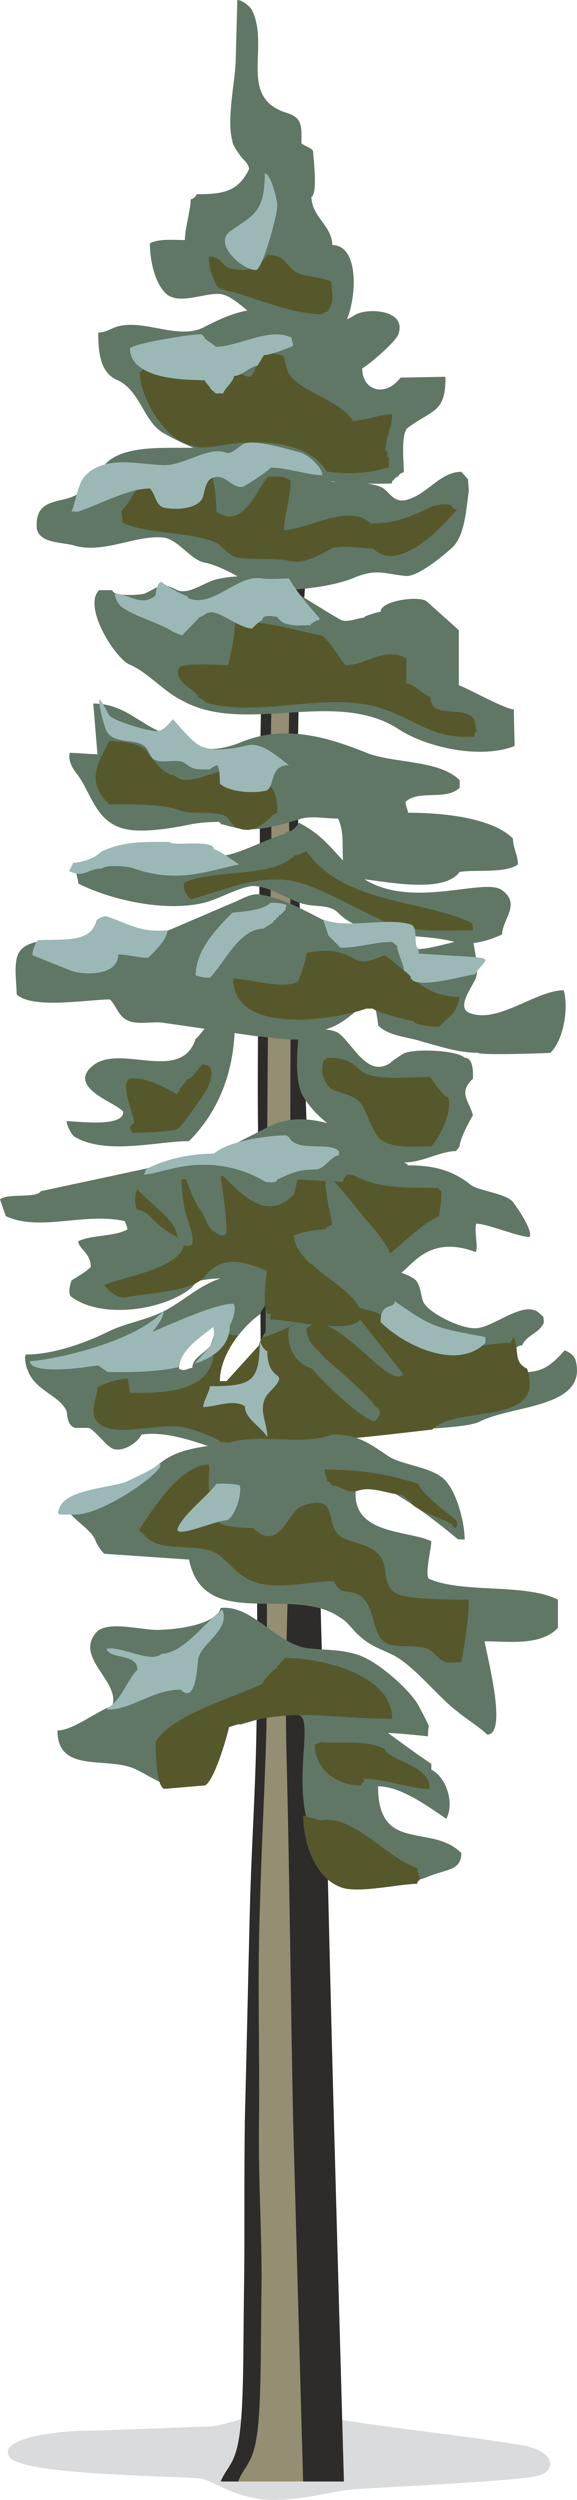 <svg xmlns="http://www.w3.org/2000/svg" width="66.519" height="287.911" viewBox="0 0 49.889 215.933"><path d="M294.326 521.529s-3.024 1.008-3.888 1.008c-.864 0-9.072.36-10.728.36-1.728 0-7.632.504-6.624 2.232 1.008 1.728 15.768 1.656 16.776 1.944 1.008.288 2.88 1.656 5.688 1.8 2.664.072 5.04-.648 6.912-.864 1.8-.216 15.192-.72 16.632-1.296 1.44-.648.936-2.16-1.872-2.592-6.264-1.008-12.6-1.584-18.864-2.736-1.296.072-2.664.072-4.032.144z" style="fill:#d9dbdc" transform="translate(-272.294 -312.945)"/><path d="M291.374 527.289h10.656c-.288-10.368-.576-20.664-.864-31.176-.288-10.512-.504-20.304-.792-31.824-.36-11.52-.648-24.48-1.008-37.224-.36-12.672-1.08-29.592-1.224-39.24-.216-9.576 0-14.4.072-18.36.072-3.96.216-2.664.432-5.472.144-2.808.288-7.992.288-11.376.072-7.2-3.456-14.04-2.016-21.168-.36.216-.72.36-1.08.504-1.728 7.416 2.736 14.184 1.296 21.6-.216.936-.288 2.16-.648 4.176-.288 2.088-.504 5.76-.72 8.064-.288 2.304-.648 2.088-.792 5.688-.216 3.528-.216 11.16-.216 15.696-.072 4.536-.072 7.56-.144 11.592 0 4.032-.072 7.488 0 12.672 0 5.184.216 12.672.216 18.36 0 5.688-.216 10.368-.288 15.768-.072 5.328.072 11.088-.072 16.488-.072 5.4-.432 10.224-.576 15.912-.144 5.688-.288 12.672-.432 18.144-.072 5.472 0 10.152-.072 14.688-.072 4.464 0 9.504-.36 12.24-.36 2.808-1.08 2.88-1.656 4.248z" style="fill:#2d2c2b" transform="translate(-272.294 -312.945)"/><path d="M292.886 527.289h5.616c-.288-10.368-.576-20.664-.864-31.176-.216-10.512-.288-20.304-.576-31.824-.288-11.52.792-24.48.504-37.224-.36-12.672 0-29.952-.216-39.528-.216-9.648 0-15.12 0-16.488-.072-1.368.072-2.736.216-5.544.216-1.296-.648-1.08-.936 1.008-.288 2.304-.648 2.016-.792 5.616-.216 3.528-.072 10.584-.072 15.12-.072 4.536-.288 7.488-.288 11.52 0 4.032-.072 7.488-.072 12.672.072 5.184.288 12.672.288 18.36 0 5.688-.288 10.368-.288 15.768-.072 5.328 0 11.088-.072 16.488-.144 5.4-.432 10.224-.576 15.912-.216 5.688 0 12.672-.072 18.144-.072 5.472.288 10.152.216 14.688-.072 4.464 0 9.504-.36 12.24-.36 2.808-1.152 2.88-1.656 4.248z" style="fill:#948e72" transform="translate(-272.294 -312.945)"/><path d="M293.822 339.873c-.648-.504-1.584-1.368-2.376-1.512-1.368-.216-3.672 1.008-4.824-.072-1.008-1.008-1.368-2.952-1.368-4.32.72-.432 2.16-.288 3.024-.288 0-1.008.504-2.592.504-3.528.216 0 .504-.288.504-.432 2.304 0 3.6-.216 4.536-2.16 0-.504-.576-.864-.792-1.224-.144-.216-.648-.864-.648-1.224-.504-1.872.216-4.968.288-6.84l.144-5.328c.432 0 1.008.504 1.224.792 1.656 3.168-1.224 7.56 2.952 8.928 1.512.432 1.368 1.224 1.368 2.664.216.216 1.008.432 1.008.72 0 .216.432 3.672-.144 3.888 0 1.728 1.8 2.52 1.8 4.176 2.808 0 1.944 6.552.576 7.416-.432.36-1.656.216-2.232.216-.432-.432-1.44-.864-1.872-1.368-1.008 0-3.096-.216-3.672-.504z" style="fill:#607765" transform="translate(-272.294 -312.945)"/><path d="M291.014 337.569c-.36-.648-.648-1.512-.648-2.304l.072-.144c1.008 0 1.152.936 1.8 1.008 1.584.36 2.232 0 3.168-1.152 1.368 0 1.44.576 2.304 1.368.792.576 2.304.432 3.24.936 0 1.08.36 1.584-.36 2.592a.792.792 0 0 0-.432.216c-2.448 0-5.328-1.224-7.776-1.944-.216 0-.576-.072-.72-.216-.072 0-.648-.072-.648-.36z" style="fill:#56582b" transform="translate(-272.294 -312.945)"/><path d="M294.398 336.273c-1.152 0-3.744-2.304-2.16-3.384 1.944-1.368 2.952-1.584 2.952-4.968.504 0 1.08 2.232 1.08 2.808 0 .792-1.296 5.616-1.872 5.544z" style="fill:#9bb8b6" transform="translate(-272.294 -312.945)"/><path d="M306.206 354.705c-6.264.216-14.184-1.224-19.728-4.32-1.8-1.008-2.016-3.672-4.032-4.608-1.584-.648-1.656-2.664-1.656-4.104.576 0 1.152-.36 1.584-.504 2.376-.72 5.4 1.224 7.632 0 3.024-1.584 5.616-2.304 8.568-.288 1.8 0 3.096.144 4.392-.72 1.008-.648 4.392-.504 3.816 1.512-.072.648-2.448 2.664-3.168 3.096 0 1.944 2.016 2.52 3.312.792l3.816-.072.072.072c0 3.024-1.08 2.736-3.24 4.32-.648.432-.36 3.096-.36 3.816l-.072.072c-.144 0-.432.216-.432.36-.288 0-.36.36-.504.36 0 .072-.072.216 0 .216z" style="fill:#607765" transform="translate(-272.294 -312.945)"/><path d="M305.774 353.337c-2.664.864-6.408.576-8.712-.936-2.376-1.44-6.84.144-9.432-1.512-1.584-1.008-3.24-3.816-3.24-5.76 2.376-2.376 5.4 3.024 7.2-.576.864 0 1.44.936 2.376.936.504-.576.504-1.152.504-1.944.144 0 .36-.216.504-.36l1.8.504c.216.432.288 1.224.504 1.584 1.296 1.656 4.032 2.088 5.472 3.888v.144c1.008 0 2.376-.576 3.456-.576 0 1.008-.576 2.016-.576 3.168.288 0 .144.432.144.504h.144v.936z" style="fill:#56582b" transform="translate(-272.294 -312.945)"/><path d="M312.83 355.353c-.216 1.368-.288 3.6-1.296 4.752-.504.504-3.024 2.664-4.104 2.592-1.872-.144-2.52-.72-4.68.216-2.232.864-5.688 1.08-8.136 1.08-.936-.936-3.384-2.232-4.608-2.448-1.224-.216-2.232-1.944-3.528-2.16-2.304-.288-5.112 1.368-7.632.72-1.008-.36-3.384-.144-3.384-1.728-.072-2.592 2.376-1.872 3.6-2.808 1.296-.864 1.728-2.376 3.168-3.168 2.448-1.296 6.552-.432 9.36-1.008 3.096-.504 8.136-.504 9.36 3.168 1.152 0 3.168 0 4.248.432.792.36 1.008 1.368 2.16 1.152 1.872-.432 2.952-2.448 4.824-2.448l.576.648z" style="fill:#607765" transform="translate(-272.294 -312.945)"/><path d="M311.822 356.937c-1.224 1.44-5.04 5.616-7.272 3.384-1.008 0-2.952-.36-3.744.072-.864.504-2.304 1.296-3.384 1.008-1.368-.288-3.168-.072-4.608-.288-.792-.144-1.368-1.152-2.016-1.368-2.52-.936-5.76-.648-7.92-1.656 0-.36-.072-.72-.072-1.008 1.008-1.08 1.44-2.52 2.376-3.384.648 0 1.584 0 2.016.432 0 .648-.144 1.656.072 2.232 1.728 0 1.368-2.664 2.592-2.592.216 0 .576.36.792.36.216.792.36 2.232.36 3.024 2.376 1.584 3.456-2.016 4.464-3.024.72 0 1.368-.144 1.944.36 0 1.44-.576 3.096-.576 4.248 1.872 0 5.688-2.376 7.488-.576 2.088 0 3.456-.576 5.256-1.44.216-.144 1.8-.432 1.8.072.216 0 0 .144.432.144z" style="fill:#56582b" transform="translate(-272.294 -312.945)"/><path d="m316.718 374.36.072 3.025c-2.952 1.152-7.56.144-10.008-1.44-5.472-3.6-13.392.576-18.792-2.52-1.512-.72-2.952-2.448-4.536-3.096-1.224-.576-4.032-4.968-2.592-6.408h1.152c0 .576 2.448.432 2.808.288 1.368-.648 1.368-1.008 2.808-.288 1.008.432 2.376-.72 3.384-.936 4.608-1.08 7.128 1.512 10.8 3.528.576.216 1.512-.216 1.944-.216 0-.144 1.224-.504 1.44-.504 0-1.008 3.528-1.44 4.032-.864l2.736 2.448v4.752c.792.288 4.032 2.088 4.752 2.088 0 .144.072.216 0 .144z" style="fill:#607765" transform="translate(-272.294 -312.945)"/><path d="M312.614 376.593c-2.88 0-4.392-1.368-6.696-2.232-4.752-1.944-10.728.576-15.552-.648-.288 0-.576-.504-.936-.504 0-.648-2.232-1.296-1.656-2.592l.072-.072c.792-.36 3.384-.144 4.176-.144.216-1.08.576-2.304.576-3.6 1.872-.504 5.616.72 7.416 1.008.576.144 1.728 2.16 2.16 2.592 1.8 0 3.384-1.656 5.256-.576v2.16c.576 0 1.728 1.152 2.088 1.152 0 2.088 3.024.576 3.816 2.016 0 .072.216 1.008.072 1.08h-.072v.288l-.144.072z" style="fill:#56582b" transform="translate(-272.294 -312.945)"/><path d="M298.142 383.72c-1.728.505-3.96 1.225-5.76.649-.216 0-.648-.216-.936-.216l-.216-.216c-.792 0-1.8.072-2.448.216-1.44.288-4.464.864-6.048.288-2.232-.72-2.592-3.096-3.816-4.68-.36-.432-.792-1.224-.576-1.8l2.376.144-.36-4.392c3.384 0 4.608 2.88 7.992 2.88 1.008 1.44 3.024 1.152 4.68.504 3.744-1.584 7.344-.576 10.944.864 2.232.936 6.264.576 8.064 2.376v.648c-1.152 1.152-3.6.144-4.68 1.224 0 .36.216.72.216.936 2.448 0 7.128.288 9.072 2.232 0 .792.432 1.44.432 2.232-1.08.792-3.672.432-5.04.648-1.584 2.16-7.632.504-9.72.504-.792-1.728 0-3.384-.792-5.112-1.296 0-2.304-.288-3.384.072z" style="fill:#607765" transform="translate(-272.294 -312.945)"/><path d="M296.27 383.145c0-.936-.072-1.728-.648-2.376-1.368 0-1.872-.576-3.024-1.152-1.368-.648-3.96 1.584-5.256.288-.936 0-2.016-1.584-2.448-2.16-.576-.648-2.304-.792-3.168-.792-1.008 2.016-2.016 3.456 0 5.472 1.584 0 4.608-.072 6.048.504 1.224.432 2.808 0 4.032.504.216.144.648.936 1.008 1.008 1.224.576 2.232-.288 3.024-1.008v-.072z" style="fill:#56582b" transform="translate(-272.294 -312.945)"/><path d="M298.142 384.009c2.376 1.224 3.096 2.736 4.824 4.248 4.104 3.672 11.16.36 12.744 1.584 1.656 1.224 0 2.52 0 3.816-1.224.576-2.808 1.008-4.104.648-3.168-.864-7.632-.072-10.08-2.52-.72-.72-1.944-.504-2.808-.72-1.44-.288-3.096-1.656-4.68-1.584-1.08.144-2.664 1.008-3.816 1.368-3.312.936-8.136-.072-11.16-1.584 0-.432-.288-.864-.144-1.44 3.6-2.376 9.072-.072 13.248-1.08 1.44-.36 3.312-1.368 4.824-1.8v-.144c.432 0 .792-.216 1.152-.792z" style="fill:#607765" transform="translate(-272.294 -312.945)"/><path d="M298.79 386.457c3.168 4.536 9.792 4.176 14.112 6.12.288.072.288.504.288.72-3.024 0-5.616.288-8.352-1.08-2.016-.936-5.112-2.736-7.2-3.168-3.168-.576-5.904.792-8.856 1.584-.432-.432-.648-.792-.576-1.44 2.592-1.224 7.632-.36 9.576-2.376.36 0 .72-.216 1.008-.36z" style="fill:#56582b" transform="translate(-272.294 -312.945)"/><path d="M295.046 390.273c-.864-.288-1.584.216-2.448.576l-6.048 2.592c-2.016.864-3.456-.864-5.256-.864-.072.36-.792.72-.792 1.224-1.728.792-5.616-.36-6.624 1.512-.432.936-.144 2.52-.144 3.528 1.368 1.296 6.192.432 8.064.432.576.576.72 1.44 1.512 1.8.792.432 2.304.072 3.096.216l7.992 1.152c1.368.072 4.824.864 5.832-.504 1.728-.504 2.304-1.296 3.6-2.232.216 0 .72.144.936.144 0 .432.216 1.224.216 1.656.864.936 2.592 1.008 3.672 1.368 1.584.432 3.24 1.008 4.968 1.008 0 .216 5.4.072 6.264 0 1.152-1.152 1.584-3.816 1.152-5.4-2.376 0-5.544 2.808-7.992 2.016-1.584-.432.36-2.592.432-3.24.216-.936-.216-2.376-.288-3.24-1.152 0-4.536 1.296-5.4.792-.36-.216-.576-.792-.936-1.008-1.296-1.008-2.88.288-4.248-.216-2.952-1.368-5.328-2.952-7.56-3.312z" style="fill:#607765" transform="translate(-272.294 -312.945)"/><path d="M312.038 399.057c-3.168 0-4.176-2.016-6.48-3.6-2.808 1.152-2.016.144-4.392-.36-.648-.072-1.8 0-2.376.144 0 .576-.504 1.944-.72 2.448-1.224.792-3.672-.144-5.616-.216 0 4.824 8.352 3.672 11.52 2.592h.576c0 .216 3.096 1.08 3.528 1.08 0 .36 1.8.504 2.16.504 1.008-1.08 1.44-.936 1.8-2.592z" style="fill:#56582b" transform="translate(-272.294 -312.945)"/><path d="M292.598 401.289c0 3.888-1.224 7.488-3.96 10.224-2.736 0-7.128 1.224-9.864-.36-.288-.144-.72-1.008-.72-1.368.864 0 4.896.576 4.896-.792-.36-.72-5.04-2.088-2.592-4.032 2.376-1.872 7.632 1.584 8.856-2.304.144 0 1.224-1.44 1.224-1.512.216 0 1.728.288 2.16.144z" style="fill:#607765" transform="translate(-272.294 -312.945)"/><path d="M287.558 407.48c-.792-.575-2.952-1.583-3.96-1.367-1.08.216.288 3.024.288 3.816-.144.072-.36.36-.36.432 0 .144.216.36.216.432 1.224 0 2.664-.072 3.816-.288.432-.144 2.016-2.592 2.448-3.168.432-.648 1.152-2.448-.216-2.448-.36.288-.864 1.296-1.368 1.296-.072.288-.648.792-.648 1.008z" style="fill:#56582b" transform="translate(-272.294 -312.945)"/><path d="M298.142 401.937c1.008 0 2.448-.288 3.384.216 1.296.936 2.52 3.96 4.536 2.592 0-.072 1.152-.864 1.296-.864 1.008-.36 4.464-.216 5.112.432.792 0 .72 1.368.72 1.8-1.296 1.224-.36 1.872 0 3.168-.288.432-1.152 2.088-1.152 2.664 0 0-.216.36-.36.432-1.656 0-3.888 1.656-5.688.648-2.592-1.44-5.616-2.448-7.416-5.256-.864-1.296-.576-4.032-.432-5.832z" style="fill:#607765" transform="translate(-272.294 -312.945)"/><path d="M300.518 404.313c1.512 0 2.016.216 3.024 1.152 1.08.864 4.464.504 5.904.504.36.36 1.152 1.728 1.584 1.728.432 1.08-.648 3.456-1.44 4.248-1.152 0-3.96.36-4.752-1.008-1.44-2.448-.648-2.952-3.456-3.744-1.008-.216-1.584-1.872-1.008-2.736h.144z" style="fill:#56582b" transform="translate(-272.294 -312.945)"/><path d="m295.478 410.289-4.392 2.232c-5.112 1.152-10.224 2.232-15.264 3.312-.36.648-2.952.144-3.528.72l.504 1.44c2.952 1.368 6.84-.36 10.296.432 0 .144.216.432.216.72-1.224.648-3.024.432-4.248 1.008 0 .648 1.08 1.008 1.08 2.232-.432.432-1.08.792-1.656 1.152-.144.36-.36 1.224 0 1.44 2.664 1.944 8.064 1.152 10.44-.864.072-.144.504-.576.792-.576 1.728-.36 5.04-.144 6.696.36 2.736.72 6.408 2.448 9.432.72.576-.288.792-1.368 1.224-1.8 1.008-.792 2.52-3.168 6.336-1.728.288-.216-.144-1.944.072-2.448.936 0 3.672 1.152 4.608 1.152.288-.576-1.008-2.448-1.44-3.024-.576-.72-2.808-.936-3.6-1.44-1.584-1.296-3.24-1.728-5.472-1.728-.144-.288-1.368-.576-1.368-.864-3.024-2.016-7.272-4.248-10.728-2.448z" style="fill:#607765" transform="translate(-272.294 -312.945)"/><path d="M287.99 414.825c.144 0 .288 0 .36-.072.432 1.08.72 2.016 1.44 2.952.216.36.504 1.296.864 1.512 0 0 .504.36.576.36.072.072.288.072.432.072l.216-.216c0-1.584-.288-3.24-.504-4.896h.216c1.368 1.296 3.672 4.104 6.12 1.584.072-.288.288-1.08.288-1.296l3.96.216c0-.216.216-.504.36-.648.216 0 .504 0 .72.144 2.016 1.08 4.608 1.008 7.128 1.008 0 .072.216.288.288.288 0 .72-.072 1.512-.216 2.16-1.656.792-3.168 2.448-4.608 3.528-.576.432-.648 1.656-.864 2.232-.216 0-.432.144-.576.144-1.224 0-3.816.864-4.68 0-3.456 0-6.912-3.888-9.504-.72-1.008 1.368-5.04 1.44-6.624 1.8-.864.216-1.584-.432-2.088-1.008 1.44-.72 6.408-1.368 6.912-3.456a.795.795 0 0 0 .576 0h.072c.36-.648-.432-2.376-.576-3.024-.144-.864-.288-1.728-.288-2.664zm-.288 5.04c-1.152-.648-1.656-1.008-2.592-2.016a2.15 2.15 0 0 0-1.008-.432c-.144-.648-.216-1.224.072-1.728.936 1.008 2.376 2.016 3.096 3.096.216.288.288.72.432 1.08z" style="fill:#56582b" transform="translate(-272.294 -312.945)"/><path d="M299.582 413.96c-1.584 0-2.16.36-3.312.865-.072.36-.648.216-1.008.216-2.448-1.512-5.472-1.872-8.352-1.08-.504.072-1.584.432-2.16.432 0-.072.144-.216.144-.432 1.728-.936 3.888-1.368 5.904-1.368 1.152-1.08 4.68-1.584 6.264-1.584 0 0 .144.144.216.144.648 1.368 3.456.36 4.32 1.224v.36c-.648 0-1.224 1.224-2.016 1.224z" style="fill:#9bb8b6" transform="translate(-272.294 -312.945)"/><path d="M298.79 422.529c2.592.648 6.984-.72 9.288.864.576.36.576 1.368.792 1.944.36 1.008 3.6 2.592 4.824 2.304 1.368-.216 3.528-2.016 4.824-1.512.216 0 .576.432.72.504.072.144.072.36.072.576-.432.936-1.44 1.008-1.872 1.944-.72 0-2.16 1.584-2.16 2.304 3.168 0 3.888.36 5.832-1.872.432.144.792.432.936.792 1.152 4.176-5.256 3.888-8.208 5.328-1.728 1.008-12.456.432-12.456 2.088-2.232 0-5.184 1.44-7.56 1.08-3.024-.576-6.264-2.448-9.288-2.016-.36.792-2.016 1.8-2.808 1.008-.216-.072-1.44-1.584-1.8-1.584h-1.152c-.648-.216-.648-1.008-.72-1.44-.576-1.368-2.808-1.8-3.384-3.6-.144-.216-.216-.864-.216-1.08l.072-.216c2.376 0 5.184-1.008 7.2-2.016 1.656-.792 3.6-1.008 5.256-2.016 1.008-.576 2.16-1.512 3.168-2.016 2.232-1.296 5.832-1.08 8.208-1.08 0-.072.36-.288.432-.288zm2.592 4.608c.576.792 2.376 2.808 3.456 2.808 0-.864-.504-2.16-1.08-2.736zm-6.12-1.584c-.144.36-.432.648-.432.864-1.8 1.296-3.528 3.672-3.528 5.832h.576l2.808-3.096c0-.216.432-1.008.576-1.152zm-4.392 1.656c-1.152.936-3.096 2.376-3.096 3.96.504.288.792-.072 1.152-.072 0-1.368 2.448-1.368 1.944-3.888z" style="fill:#607765" transform="translate(-272.294 -312.945)"/><path d="M316.718 428.433c.504 1.152-.072 2.16 1.152 2.736 1.656 5.04-6.048 3.096-8.208 5.256-6.264.72-12.024 1.44-18.288 1.08-.432-.432-2.16-1.008-2.952-1.224-2.016-.504-5.04.576-6.84 0-2.016-.648-.864-2.448-.864-3.528.792-.36 1.8-.72 2.592-.72l.072.144c0 .288.144.792.144 1.08 2.232 0 6.624.144 7.2-3.024 0-.432-.072-.864-.216-1.152.288-.576.432-1.44.36-1.872-.288.288-.648.504-1.008.864-.216-.36-.432-.792-.432-1.296 1.584-1.584 2.592-.432 2.592 1.368l.144.072c.216 0 .432.072.72.072-.936 1.224-1.584 2.592-1.584 3.96h.576l2.808-3.096c0-.144.144-.504.36-.72 2.736-.648 5.544-3.456 9.144-2.304 1.656.216 2.592 2.232 4.032 2.88 2.592 1.224 5.472-.072 8.208-.072 0-.144.216-.288.288-.504z" style="fill:#56582b" transform="translate(-272.294 -312.945)"/><path d="M279.71 430.233c3.024-.72 10.368-4.68 12.744-4.68.36.36-.072 1.512-.288 1.872 0 1.728-1.296 2.736-3.024 3.312.792-1.08 1.944-1.656 1.584-3.168-1.08.864-2.808 1.944-2.952 3.456-2.232.504-4.752.432-6.192.432-.216-.216-1.512-1.008-1.872-1.224zm26.712-4.896c3.384 2.376 3.672 2.304 7.848 3.096v.504c-2.448 2.448-7.056.216-9.072-1.8 0-1.8 1.224-1.08 1.224-1.8z" style="fill:#9bb8b6" transform="translate(-272.294 -312.945)"/><path d="M305.774 438.657c1.296.936 4.248.936 5.256 2.448.864 1.152 1.44 3.456 1.44 4.824-.072 0-.576 0-.648-.072-.072-.072-8.784-7.488-8.784-3.816 0 3.456 4.608 3.096 6.552 4.032 0 .576-.576 2.88-.216 3.24 2.952 1.296 8.28.36 11.16 1.8v2.448c-1.512 1.584-4.32 1.152-6.336 1.152.216 1.368 2.016 8.064.216 8.064-.72-.72-1.944-1.44-2.592-2.016-1.656-1.224-3.6-3.816-5.472-4.824-1.152-.576-2.016-.792-3.024-1.728-.504-.432-1.008-1.224-1.584-1.512-4.032-2.952-11.808 1.296-13.104-5.04l-7.344-.504c-.216-.216-.576-.72-.72-1.08-.36-1.224-3.168-2.448-2.52-3.528.504-.792 5.112-.504 7.848-3.024 1.872-1.656 4.104-1.512 6.696-2.088 2.592-.576 6.12.36 8.424-.576 2.088 0 2.952.576 4.752 1.8z" style="fill:#607765" transform="translate(-272.294 -312.945)"/><path d="M284.318 445.065c1.224-1.8 3.6-5.616 6.048-5.616.072.864-.216 2.16.216 2.88h.576l.072.144v2.016c.72.36 2.016.432 2.952.432 2.232 2.232 3.024-1.44 4.176-1.872 3.456-1.224 1.872 1.656 3.456 2.664 1.152.648 2.808.576 3.528 1.944.504 1.008 0 2.448 1.44 3.024 1.08.432 4.896.432 6.048.432 0 1.656-.36 3.816-.648 5.4-.36 0-1.008.072-1.368 0-.648-.216-1.152-1.152-1.8-1.224-1.008-.288-2.376 0-3.24-.36-1.44-.72-.936-3.24-2.376-4.176-1.08-.648-1.584.144-2.232-1.224-2.664 0-5.976 1.152-8.136-.648-.576-.432-1.584-1.584-2.088-1.8-1.8-.936-4.968.072-6.192-1.584l-.216-.144c0-.216-.144 0-.216-.288zm16.056-5.185c2.952 0 5.4.36 8.064 1.225.576 1.152 2.592 2.52 3.384 3.24 0 .288 0 .504-.144.576 0 0-.288-.072-.288-.288-.72-.504-3.6-1.368-3.6-2.016l-.432-.288v-.072l-.36-.216c-1.008 0-2.448-.72-3.672-.36-1.008.36-1.584-.432-2.376-.432 0-.144-.216-.36-.36-.36 0-.216-.216-.576-.216-1.008z" style="fill:#56582b" transform="translate(-272.294 -312.945)"/><path d="M309.374 462.057c-.144-.432-.72-1.44-.936-1.872-.864-1.44-3.456-3.672-5.04-4.248-1.584-.576-3.168-.432-4.68-.648-2.664-.504-4.68-3.744-7.344-3.456-.432 1.584-4.392 1.872-4.968 1.872-1.44.216-4.824-.936-5.832.288-1.8 2.16 2.088 4.176 1.44 6.264-1.584.648-3.456 2.16-4.752 2.16 0 3.816 4.392 2.16 6.84 3.384.864.432 1.368.792 2.232 1.152 1.296.576 2.592-.216 3.816-.216.216-.792.936-5.4 2.952-4.824 2.376-.72 5.04-1.512 5.4-.432.648 1.872-1.584 8.28 2.376 12.6 2.088 2.232 6.048 1.944 8.496.936 1.584-.648 2.808-.504 2.808-2.016-2.592-2.592-7.2.072-7.2-5.76 2.016 0 4.392 1.8 5.904 2.808.72-1.368 0-3.6-1.296-4.248v-.504c-1.224-.792-3.744-2.664-3.744-2.664.504 0 2.088.144 3.456.288 0-.288 0-.576.072-.864z" style="fill:#607765" transform="translate(-272.294 -312.945)"/><path d="M296.99 456.153c2.952 0 9.216 1.368 9.216 5.256-5.616 0-8.712-1.08-14.112.72-.216 1.008-1.296 4.68-2.088 5.04-.216 0-3.312.288-3.528.288-.72-.288-.72-3.456-.72-4.104 1.584-2.376 6.696-3.744 9.216-4.968 0-.216 1.08-1.368 1.296-1.368v-.217c.144 0 .288-.288.72-.648z" style="fill:#56582b" transform="translate(-272.294 -312.945)"/><path d="M300.014 463.425c1.728.144 3.96-.216 5.544.576 0 .648 2.664 1.368 3.312 2.16.36.288.576.72.576 1.296-1.8 0-3.816-.864-5.688-.864v.288c-.144 0-.216.144-.216.288-2.304 0-4.032-1.512-4.032-3.528zm8.352 10.872c0 .216.216.72.216 1.008-.144.144-.216.216-.216.36-1.512 0-4.824.792-6.408.36-2.592-.792-3.456-4.248-3.456-6.264l1.512.432c2.808-.576 5.688 3.24 8.352 4.104z" style="fill:#56582b" transform="translate(-272.294 -312.945)"/><path d="M283.526 343.04c.288-.431 5.184-1.223 6.12-1.223.144 0 .36.288.36.36.144.144.936.648.936.72 1.944 0 4.68-1.728 6.552-.792 0 .216.144.432.144.72-.504.216-1.944.792-2.52.792-.144.216-.432.72-.576.936-.576 0-1.296.864-2.016.864 0 .432-.864 1.152-.936 1.512h-.648c-.072-.072-.36-.36-.432-.36 0-.216-.504-.576-.504-.792-1.512 0-6.408 0-6.48-2.736zm-5.112 14.257c.432-.864.576-2.664 1.296-3.312 1.8-1.8 4.824-.864 6.84-.864 1.728 0 3.816-1.656 5.256-1.08.576.216 1.296-.72 1.656-.792.936-.36 4.032.576 4.824.792.576.144 1.872 1.224 1.872 1.944-1.296 0-3.024-.648-4.464-.648 0 .144-2.232 1.656-2.448 1.656-.936.144-1.44-1.152-2.52-.792-.72.216-.72 1.296-.936 1.8-.504.936-2.376 1.008-3.312.792-.72-.144-.72-1.152-1.224-1.656-1.872 0-4.464 1.44-6.264 2.016-.144 0-.504-.144-.576.144zm14.544 30.312c-.36-.216-1.8-1.296-2.16-1.296 0-.936-3.816-.216-3.816-.648-2.304 0-4.032-.072-5.976.864-.576.648-1.872.936-2.376.936l-.36.72c1.296.648 1.584-.216 2.808-.216.36-.36 2.304-.216 2.808 0 3.744 1.296 6.336.216 9.072-.36zm4.104 3.528c-.432-.216-.864-.216-1.368-.216-.792.72-2.304.72-3.312.864-1.368 1.368-3.168 3.24-3.168 5.4.36.144.792.216 1.224.216 1.296-1.296 2.52-4.248 4.68-4.248.144-.216.864-.432.864-.72.144 0 .216-.144.216-.216.144 0 .216-.144.216-.216.216 0 .432-.432.576-.432v-.216zm-10.296 2.16c-2.448.216-3.312-.576-5.328-1.224-.144 0-.72.216-.792.36-.504 2.016-2.88 1.584-5.112 1.728-.216.432-.432.792-.432 1.296l3.24 1.296c1.008.432 4.176.576 4.176-1.368.72 0 1.728.288 2.592.288.504-.504 1.656-1.584 1.656-2.376zm13.176-26.928c-.936-1.08-1.944-2.232-2.664-3.456-.432 0-1.728.072-2.304 0-2.088-.432-4.176 2.52-6.336 1.728-.072 0-.144-.216-.144-.216-.288 0-2.088-1.008-2.232-1.224-.36 0-.504.864-.504 1.152-1.152 1.08-2.448-.144-3.528-.144 0 .432.288.936.576 1.152 1.152.864 3.096 1.296 4.464 2.16.144.072.648.288.792.288l1.512-1.584c.288 0 .504-.36.792-.36.792-.288 2.592 1.368 3.744 1.368 0-.072.72-.72.864-.72 0-.576 1.08-.288 1.296-.288.504.936 2.016.72 2.88.72l.072-.144c.072 0 .36-.288.648-.288zm-2.664 12.671c-.792-.575-2.304-2.015-3.528-1.727-1.224.288-3.096.648-4.248 0-.648-.36-1.728-1.656-2.232-2.232-.432.36-.72.936-1.368 1.008-.72.072-3.672-.864-4.104-1.296-.216-.216-.72-1.44-.936-1.44 0 .648.36 2.088.648 2.736.576 1.152 2.52.648 3.24 1.296.432.288.504 1.08 1.008 1.224.648.288 1.872-.144 2.448.216.936.648.936.576 2.232.576.072-.072.504-.36.648-.36.216.36.216 1.08.216 1.584.72.72 2.808.864 3.816.648 1.08-.072.288-2.232 2.16-2.232zm2.952 13.32c2.16.865 5.4-.215 7.56.433.648.144.288 1.584.576 2.016h.072c0 .072.072.432.072.504l4.608.288c1.8.144 1.152.216.216 1.512-.576 0-5.544 1.512-5.544.144-.072-.072-.504-.504-.576-.504 0-.504-.576-1.512-.576-2.088l-.432-.36c-1.512 0-2.88.504-4.464.504l-1.08-1.08c0-.144-.36-1.08-.432-1.368zm-5.472 36.073c0 3.816-.504 4.248-4.32 4.248 0 .432-.576 1.296-.576 1.8 1.008 0 2.592-.72 3.6-.072 0 1.08 1.368 1.728 1.944 2.664 0-1.296-.864-2.448 0-3.672 2.304-2.376 0-.72 0-3.744-.216 0-.792-.864-.648-1.224zm-8.352-2.233c-2.304 2.52-8.784 4.105-11.52 4.32 0 1.08 3.96.649 4.824.505 1.728-.216 4.968-.576 5.472-2.52.216-.576 1.368-1.656 1.224-2.304z" style="fill:#9bb8b6" transform="translate(-272.294 -312.945)"/><path d="M300.806 431.385c0-1.512-2.016-1.944-2.016-3.672 2.16-2.232 7.056 5.328 8.352 3.96-.216-.504-5.328-6.48-5.112-6.984-1.152.288-4.392 2.88-4.68 2.88-.144-.216-.792 3.816 3.456 3.816z" style="fill:#607765" transform="translate(-272.294 -312.945)"/><path d="M286.046 439.377c-.504.504-2.016 1.152-2.736 1.512-1.512.648-5.976.648-5.976 2.808l.144.072h1.296c2.664 0 8.28-4.176 7.272-4.392zm5.472 12.6c-1.368.936-3.384 3.816-5.256 3.816-.864.864-3.6-.72-4.752-.432.216.936 2.664.36 2.664 1.8-.864.864-1.44 2.736-2.592 3.312v.144c2.16 0 3.888-1.728 6.336-1.728 1.368 1.368 1.44-2.304 1.512-2.664.288-1.368 2.808-2.52 2.088-4.248z" style="fill:#9bb8b6" transform="translate(-272.294 -312.945)"/><path d="M306.35 422.097c-.36-1.368-1.224-2.448-2.16-3.528-1.08-1.152-2.304-3.024-3.456-3.96v-.144c-.792 0 .288 3.816.288 4.248l-.072.072c-.216 0-.432.216-.576.36-.72 0-2.016.216-2.664.504 0 2.016 3.528 3.96 4.608 5.472v.072c.864 0 1.656.432 2.952 0 0-.072.216-.288.288-.288 0-.216.36-2.304.432-2.52h.144z" style="fill:#607765" transform="translate(-272.294 -312.945)"/><path d="M299.222 422.097c1.152 1.224 4.392 2.88 4.392 4.68l-.504.432c-1.584.792-5.904-.288-7.416-.288v-.504h-.288c-.504-.792 0-3.6 0-4.608.504 0 3.024.576 3.816.288z" style="fill:#56582b" transform="translate(-272.294 -312.945)"/><path d="M304.694 435.705c.504-.504.72-.936 0-1.296 0-.504-5.544-5.4-6.12-5.4l-.792-.288c0 1.584 5.832 6.984 6.912 6.984z" style="fill:#607765" transform="translate(-272.294 -312.945)"/><path d="M293.03 441.249c-.864-.216-1.512-.144-2.016-.144-.72 1.008-2.736 2.52-3.312 3.744-.576 1.152 3.024-.504 4.104-.576.648 0 1.44-2.088 1.224-3.024z" style="fill:#9bb8b6" transform="translate(-272.294 -312.945)"/></svg>
